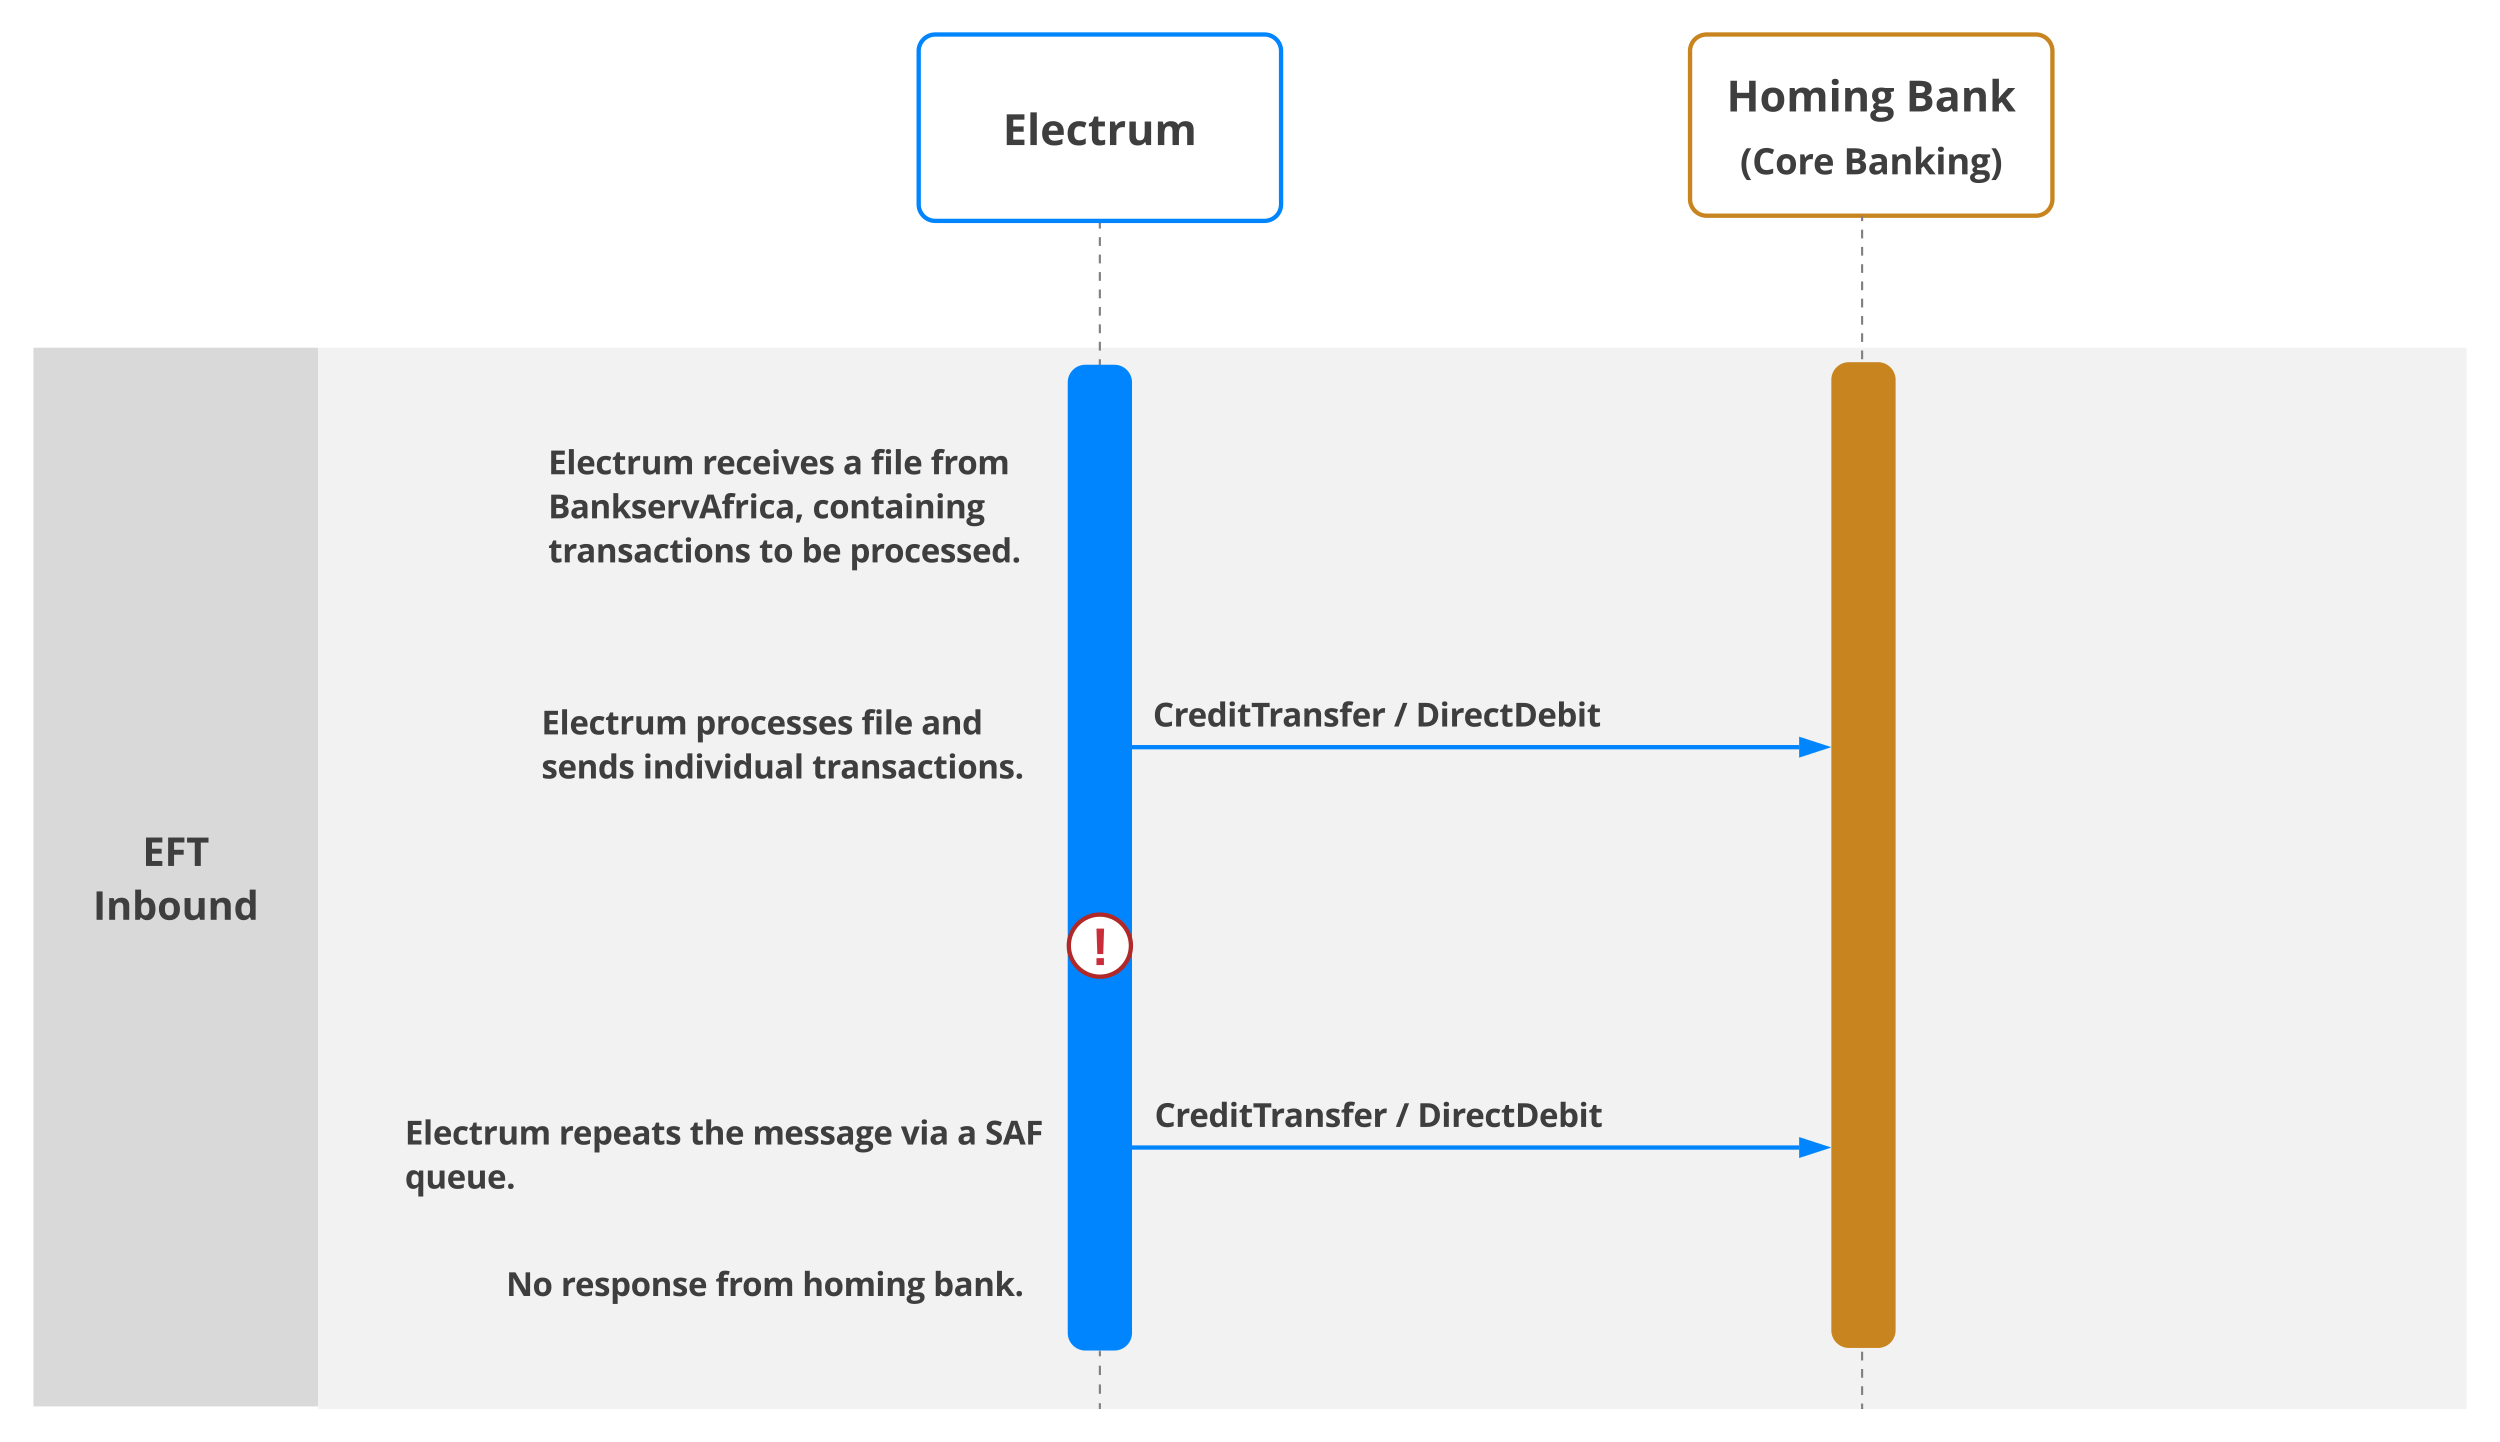 <svg xmlns="http://www.w3.org/2000/svg" xmlns:xlink="http://www.w3.org/1999/xlink" xmlns:lucid="lucid" width="1545.33" height="891.6"><g transform="translate(-523.333 -362.667)" lucid:page-tab-id="souspwKSBTFZo"><path d="M0 0h2486v1870H0z" fill="#fff"/><path d="M1091.2 394.24a10.24 10.24 0 0 1 10.24-10.24h203.52a10.24 10.24 0 0 1 10.24 10.24v94.72a10.24 10.24 0 0 1-10.24 10.24h-203.52a10.24 10.24 0 0 1-10.24-10.24z" stroke="#0085ff" stroke-width="2.67" fill-opacity="0"/><use xlink:href="#a" transform="matrix(1,0,0,1,1111.2,384) translate(32.033 68.345)"/><path d="M544 577.6h176V1232H544z" stroke="#000" stroke-opacity="0" stroke-width="1.33" fill="#d9d9d9"/><use xlink:href="#b" transform="matrix(1,0,0,1,564,577.6) translate(47.369 320.339)"/><use xlink:href="#c" transform="matrix(1,0,0,1,564,577.6) translate(16.819 353.627)"/><path d="M720 577.6h1328v656H720z" stroke="#000" stroke-opacity="0" stroke-width="1.33" fill="#f2f2f2"/><path d="M842.2 588.8h336v172.8h-336z" stroke="#000" stroke-opacity="0" stroke-width="1.33" fill="#fff" fill-opacity="0"/><use xlink:href="#d" transform="matrix(1,0,0,1,862.196,588.8) translate(0 67.022)"/><use xlink:href="#e" transform="matrix(1,0,0,1,862.196,588.8) translate(95.146 67.022)"/><use xlink:href="#f" transform="matrix(1,0,0,1,862.196,588.8) translate(182.178 67.022)"/><use xlink:href="#g" transform="matrix(1,0,0,1,862.196,588.8) translate(199.453 67.022)"/><use xlink:href="#h" transform="matrix(1,0,0,1,862.196,588.8) translate(236.416 67.022)"/><use xlink:href="#i" transform="matrix(1,0,0,1,862.196,588.8) translate(0 94.259)"/><use xlink:href="#j" transform="matrix(1,0,0,1,862.196,588.8) translate(163.369 94.259)"/><use xlink:href="#k" transform="matrix(1,0,0,1,862.196,588.8) translate(0 121.495)"/><use xlink:href="#l" transform="matrix(1,0,0,1,862.196,588.8) translate(130.342 121.495)"/><use xlink:href="#m" transform="matrix(1,0,0,1,862.196,588.8) translate(156.602 121.495)"/><use xlink:href="#n" transform="matrix(1,0,0,1,862.196,588.8) translate(186.27 121.495)"/><path d="M1203.2 1198.13v2.9m0 5.8v5.8m0 5.8v5.8m0 5.8v2.9" stroke="gray" stroke-width="1.33" fill="none"/><path d="M1203.84 1198.15h-1.28v-.68h1.28zM1203.84 1233.6h-1.28v-.68h1.28zM1203.84 587.47h-1.28v-2.7h1.28zm0-8.1h-1.28V574h1.28zm0-10.77h-1.28v-5.4h1.28zm0-10.8h-1.28v-5.38h1.28zm0-10.77h-1.28v-5.4h1.28zm0-10.78h-1.28v-5.4h1.28zm0-10.8h-1.28v-5.38h1.28zm0-10.77h-1.28v-5.4h1.28zm0-10.78h-1.28v-2.7h1.28z" stroke="gray" stroke-width=".05" fill="gray"/><path d="M1203.84 501.22h-1.28v-.7h1.28z" fill="gray"/><path d="M1203.84 501.22h-1.28v-.7h1.28z" stroke="gray" stroke-width=".05" fill="gray"/><path d="M1203.84 588.13h-1.28v-.68h1.28z" fill="gray"/><path d="M1203.84 588.13h-1.28v-.68h1.28z" stroke="gray" stroke-width=".05" fill="gray"/><use xlink:href="#o" transform="matrix(1,0,0,1,1203.2,536.468) translate(0 13.68)"/><path d="M1184 599.04a10.24 10.24 0 0 1 10.24-10.24h17.92a10.24 10.24 0 0 1 10.24 10.24v587.52a10.24 10.24 0 0 1-10.24 10.24h-17.92a10.24 10.24 0 0 1-10.24-10.24z" stroke="#0085ff" stroke-width="1.33" fill="#0085ff"/><path d="M1568 394.24a10.24 10.24 0 0 1 10.24-10.24h203.52a10.24 10.24 0 0 1 10.24 10.24v91.52a10.24 10.24 0 0 1-10.24 10.24h-203.52a10.24 10.24 0 0 1-10.24-10.24z" stroke="#c8841e" stroke-width="2.67" fill-opacity="0"/><use xlink:href="#p" transform="matrix(1,0,0,1,1588,384) translate(2.579 47.582)"/><use xlink:href="#q" transform="matrix(1,0,0,1,1588,384) translate(113.335 47.582)"/><use xlink:href="#r" transform="matrix(1,0,0,1,1588,384) translate(10.896 86.41)"/><use xlink:href="#s" transform="matrix(1,0,0,1,1588,384) translate(74.894 86.41)"/><path d="M1674.98 1232.93h-1.28v-2.66h1.28zm0-8h-1.28v-5.34h1.28zm0-10.67h-1.28v-5.34h1.28zm0-10.67h-1.28v-5.35h1.28zm0-10.68h-1.28v-5.34h1.28zm0-10.67h-1.28v-5.34h1.28zm0-10.67h-1.28v-5.34h1.28zm0-10.67h-1.28v-5.33h1.28zm0-10.66h-1.28v-5.34h1.28zm0-10.67h-1.28v-5.34h1.28zm0-10.67h-1.28v-5.34h1.28zm0-10.68h-1.28v-5.33h1.28zm0-10.66h-1.28v-5.34h1.28zm0-10.68h-1.28v-5.33h1.28zm0-10.67h-1.28v-5.32h1.28zm0-10.66h-1.28v-5.33h1.28zm0-10.67h-1.28v-5.33h1.28zm0-10.67h-1.28v-5.33h1.28zm0-10.67h-1.28v-5.33h1.28zm0-10.67h-1.28v-5.33h1.28zm0-10.67h-1.28v-5.35h1.28zm0-10.68h-1.28v-5.34h1.28zm0-10.67h-1.28v-5.34h1.28zm0-10.67h-1.28v-5.34h1.28zm0-10.67h-1.28v-5.33h1.28zm0-10.66h-1.28v-5.34h1.28zm0-10.67h-1.28v-5.34h1.28zm0-10.67h-1.28v-5.34h1.28zm0-10.67h-1.28v-5.34h1.28zm0-10.67h-1.28v-5.34h1.28zm0-10.67h-1.28v-5.35h1.28zm0-10.7h-1.28v-5.32h1.28zm0-10.66h-1.28v-5.33h1.28zm0-10.67h-1.28v-5.33h1.28zm0-10.67h-1.28v-5.33h1.28zm0-10.67h-1.28v-5.33h1.28zm0-10.67h-1.28v-5.33h1.28zm0-10.67h-1.28v-5.34h1.28zm0-10.68h-1.28v-5.33h1.28zm0-10.67h-1.28v-5.34h1.28zm0-10.67h-1.28v-5.34h1.28zm0-10.67h-1.28v-5.33h1.28zm0-10.66h-1.28v-5.34h1.28zm0-10.67h-1.28v-5.34h1.28zm0-10.67h-1.28v-5.34h1.28zm0-10.67h-1.28v-5.34h1.28zm0-10.67h-1.28v-5.34h1.28zm0-10.67h-1.28v-5.35h1.28zm0-10.7h-1.28v-5.32h1.28zm0-10.65h-1.28v-5.34h1.28zm0-10.68h-1.28v-5.33h1.28zm0-10.67h-1.28v-5.33h1.28zm0-10.67h-1.28v-5.33h1.28zm0-10.67h-1.28v-5.33h1.28zm0-10.67h-1.28v-5.34h1.28zm0-10.68h-1.28v-5.33h1.28zm0-10.67h-1.28v-5.33h1.28zm0-10.67h-1.28v-5.34h1.28zm0-10.67h-1.28v-5.33h1.28zm0-10.66h-1.28v-5.34h1.28zm0-10.67h-1.28v-5.34h1.28zm0-10.67h-1.28v-5.34h1.28zm0-10.67h-1.28v-5.34h1.28zm0-10.67h-1.28v-5.34h1.28zm0-10.67h-1.28v-5.35h1.28zm0-10.68h-1.28v-5.34h1.28zm0-10.67h-1.28V526h1.28zm0-10.68h-1.28v-5.33h1.28zm0-10.66h-1.28v-5.33h1.28zm0-10.67h-1.28v-2.66h1.28z" stroke="gray" stroke-width=".05" fill="gray"/><path d="M1674.98 496.68h-1.28V496h1.28z" stroke="gray" stroke-width=".05" fill="gray"/><path d="M1674.98 1233.6h-1.28v-.68h1.28z" fill="gray"/><path d="M1674.98 1233.6h-1.28v-.68h1.28z" stroke="gray" stroke-width=".05" fill="gray"/><use xlink:href="#o" transform="matrix(1,0,0,1,1674.338,560.935) translate(0 13.68)"/><path d="M1656 597.44a10.24 10.24 0 0 1 10.24-10.24h17.92a10.24 10.24 0 0 1 10.24 10.24v587.52a10.24 10.24 0 0 1-10.24 10.24h-17.92a10.24 10.24 0 0 1-10.24-10.24z" stroke="#c8841e" stroke-width="1.33" fill="#c8841e"/><path d="M838 784h344.4v76.8H838z" stroke="#000" stroke-opacity="0" stroke-width="1.33" fill="#fff" fill-opacity="0"/><use xlink:href="#d" transform="matrix(1,0,0,1,857.992,784) translate(0 32.641)"/><use xlink:href="#t" transform="matrix(1,0,0,1,857.992,784) translate(95.146 32.641)"/><use xlink:href="#g" transform="matrix(1,0,0,1,857.992,784) translate(197.803 32.641)"/><use xlink:href="#u" transform="matrix(1,0,0,1,857.992,784) translate(234.766 32.641)"/><use xlink:href="#v" transform="matrix(1,0,0,1,857.992,784) translate(0 59.877)"/><use xlink:href="#w" transform="matrix(1,0,0,1,857.992,784) translate(62.695 59.877)"/><use xlink:href="#x" transform="matrix(1,0,0,1,857.992,784) translate(167.363 59.877)"/><path d="M1222.4 947.2c0 10.6-8.6 19.2-19.2 19.2s-19.2-8.6-19.2-19.2 8.6-19.2 19.2-19.2 19.2 8.6 19.2 19.2z" stroke="#b02828" stroke-width="2.67" fill="#fff"/><g><use xlink:href="#y" transform="matrix(1,0,0,1,1184,928) translate(14.005 31.222)"/></g><path d="M753.6 1024h447.22v103.4H753.6z" stroke="#000" stroke-opacity="0" stroke-width="1.33" fill="#fff" fill-opacity="0"/><g><use xlink:href="#d" transform="matrix(1,0,0,1,773.6,1024) translate(0 46.141)"/><use xlink:href="#z" transform="matrix(1,0,0,1,773.6,1024) translate(95.146 46.141)"/><use xlink:href="#A" transform="matrix(1,0,0,1,773.6,1024) translate(176.016 46.141)"/><use xlink:href="#B" transform="matrix(1,0,0,1,773.6,1024) translate(214.854 46.141)"/><use xlink:href="#C" transform="matrix(1,0,0,1,773.6,1024) translate(306.582 46.141)"/><use xlink:href="#f" transform="matrix(1,0,0,1,773.6,1024) translate(341.338 46.141)"/><use xlink:href="#D" transform="matrix(1,0,0,1,773.6,1024) translate(358.613 46.141)"/><use xlink:href="#E" transform="matrix(1,0,0,1,773.6,1024) translate(0 73.377)"/></g><path d="M1635.42 1073.3h-416.4v-2.6h416.4z" stroke="#0085ff" stroke-width=".05" fill="#0085ff"/><path d="M1219.07 1073.3h-1.37v-2.6h1.37z" stroke="#0085ff" stroke-width=".05" fill="#0085ff"/><path d="M1651.02 1072l-14.27 4.63v-9.27z" fill="#0085ff"/><path d="M1655.25 1072l-19.8 6.44v-12.88zm-17.2 2.84l8.74-2.84-8.74-2.84z" stroke="#0085ff" stroke-width=".05" fill="#0085ff"/><g><use xlink:href="#o" transform="matrix(1,0,0,1,1436.515,1064.135) translate(0 13.68)"/></g><path d="M1217.03 1024h345.6v54.4h-345.6z" stroke="#000" stroke-opacity="0" stroke-width="1.33" fill="#fff" fill-opacity="0"/><g><use xlink:href="#F" transform="matrix(1,0,0,1,1237.031,1024) translate(0 35.259)"/><use xlink:href="#G" transform="matrix(1,0,0,1,1237.031,1024) translate(148.955 35.259)"/><use xlink:href="#H" transform="matrix(1,0,0,1,1237.031,1024) translate(162.412 35.259)"/></g><path d="M811 1104h398.4v103.4H811z" stroke="#000" stroke-opacity="0" stroke-width="1.33" fill="#fff" fill-opacity="0"/><g><use xlink:href="#I" transform="matrix(1,0,0,1,830.996,1104) translate(0 59.759)"/><use xlink:href="#J" transform="matrix(1,0,0,1,830.996,1104) translate(5.195 59.759)"/><use xlink:href="#K" transform="matrix(1,0,0,1,830.996,1104) translate(39.033 59.759)"/><use xlink:href="#L" transform="matrix(1,0,0,1,830.996,1104) translate(134.609 59.759)"/><use xlink:href="#M" transform="matrix(1,0,0,1,830.996,1104) translate(188.252 59.759)"/><use xlink:href="#N" transform="matrix(1,0,0,1,830.996,1104) translate(269.16 59.759)"/></g><path d="M1635.42 825.82H1218v-2.62h417.42z" stroke="#0085ff" stroke-width=".05" fill="#0085ff"/><path d="M1218.03 825.82h-1.36v-2.62h1.36z" stroke="#0085ff" stroke-width=".05" fill="#0085ff"/><path d="M1651.02 824.5l-14.27 4.64v-9.27z" fill="#0085ff"/><path d="M1655.25 824.5l-19.8 6.44v-12.87zm-17.2 2.84l8.74-2.83-8.74-2.83z" stroke="#0085ff" stroke-width=".05" fill="#0085ff"/><g><use xlink:href="#o" transform="matrix(1,0,0,1,1436,816.642) translate(0 13.68)"/></g><path d="M1216 776.5h345.6v54.4H1216z" stroke="#000" stroke-opacity="0" stroke-width="1.33" fill="#fff" fill-opacity="0"/><g><use xlink:href="#F" transform="matrix(1,0,0,1,1236,776.507) translate(0 35.259)"/><use xlink:href="#G" transform="matrix(1,0,0,1,1236,776.507) translate(148.955 35.259)"/><use xlink:href="#H" transform="matrix(1,0,0,1,1236,776.507) translate(162.412 35.259)"/></g><defs><path fill="#3d3e3d" d="M1026 0H184v-1462h842v254H494v321h495v254H494v377h532V0" id="O"/><path fill="#3d3e3d" d="M465 0H160v-1556h305V0" id="P"/><path fill="#3d3e3d" d="M836-686c0-141-77-236-213-236-140 0-206 98-215 236h428zm223 627C946-4 838 19 666 20 308 22 92-191 92-551c0-356 187-588 529-588 314 0 504 195 501 508v148H401c5 169 104 277 279 276 158-2 261-33 379-88v236" id="Q"/><path fill="#3d3e3d" d="M954-63C853 0 774 20 614 20 266 20 92-171 92-553c0-369 188-586 549-586 129 0 245 25 348 76l-90 236c-84-31-156-66-258-66-159 0-238 113-238 338 0 219 79 328 238 328 137 0 223-38 313-97v261" id="R"/><path fill="#3d3e3d" d="M498-350c-2 85 52 126 133 127 53 0 117-12 192-35v227C747 3 654 20 543 20c-247 0-350-124-350-370v-539H47v-129l168-102 88-236h195v238h313v229H498v539" id="S"/><path fill="#3d3e3d" d="M451-930c71-134 228-244 436-200l-23 286c-220-45-399 61-399 275V0H160v-1118h231l45 188h15" id="T"/><path fill="#3d3e3d" d="M639-223c202 0 242-139 242-369v-526h305V0H952l-41-143h-16C834-43 709 20 551 20c-263 0-397-147-397-409v-729h305v653c1 148 42 242 180 242" id="U"/><path fill="#3d3e3d" d="M1384-895c-176 0-222 133-223 334V0H856v-653c-1-144-37-242-168-242-78 0-135 29-170 86s-53 152-53 283V0H160v-1118h233l41 143h17c56-98 174-164 325-164 167 0 281 55 340 164h27c55-99 179-165 330-164 265 2 385 133 385 410V0h-306v-653c-1-144-37-242-168-242" id="V"/><g id="a"><use transform="matrix(0.013,0,0,0.013,0,0)" xlink:href="#O"/><use transform="matrix(0.013,0,0,0.013,14.935,0)" xlink:href="#P"/><use transform="matrix(0.013,0,0,0.013,23.073,0)" xlink:href="#Q"/><use transform="matrix(0.013,0,0,0.013,38.828,0)" xlink:href="#R"/><use transform="matrix(0.013,0,0,0.013,52.539,0)" xlink:href="#S"/><use transform="matrix(0.013,0,0,0.013,64.115,0)" xlink:href="#T"/><use transform="matrix(0.013,0,0,0.013,76.224,0)" xlink:href="#U"/><use transform="matrix(0.013,0,0,0.013,93.75,0)" xlink:href="#V"/></g><path fill="#3d3e3d" d="M489 0H184v-1462h838v254H489v377h496v253H489V0" id="W"/><path fill="#3d3e3d" d="M748 0H438v-1204H41v-258h1104v258H748V0" id="X"/><g id="b"><use transform="matrix(0.012,0,0,0.012,0,0)" xlink:href="#O"/><use transform="matrix(0.012,0,0,0.012,13.69,0)" xlink:href="#W"/><use transform="matrix(0.012,0,0,0.012,27.106,0)" xlink:href="#X"/></g><path fill="#3d3e3d" d="M184 0v-1462h310V0H184" id="Y"/><path fill="#3d3e3d" d="M795-1139c261-1 398 148 397 410V0H887v-653c-1-148-42-242-180-242-202 0-242 139-242 369V0H160v-1118h233l41 143h17c62-102 185-163 344-164" id="Z"/><path fill="#3d3e3d" d="M782-1139c292 0 422 259 422 578 0 185-39 328-116 429S907 20 774 20c-131 0-234-48-309-143h-21L393 0H160v-1556h305c-3 221 8 361-12 583h12c71-111 177-166 317-166zM465-596c-3 221 29 369 223 369 63 0 110-31 150-87 71-99 72-401-1-498-40-53-88-83-153-83-174 0-216 109-219 299" id="aa"/><path fill="#3d3e3d" d="M633-893c-183 0-230 133-230 332s48 336 232 336c183 0 229-137 229-336s-47-332-231-332zm4-246c347 5 535 225 539 578S978 25 631 20C283 15 96-208 92-561c-4-355 196-583 545-578" id="ab"/><path fill="#3d3e3d" d="M92-557c0-327 132-582 430-582 141 0 248 55 322 164h10c-38-188-18-371-23-581h306V0H903l-59-145h-13C762-35 656 20 514 20 222 20 92-237 92-557zm309 4c0 190 54 330 220 330 191 0 231-123 231-332 0-214-44-336-236-336-161 0-215 151-215 338" id="ac"/><g id="c"><use transform="matrix(0.012,0,0,0.012,0,0)" xlink:href="#Y"/><use transform="matrix(0.012,0,0,0.012,8.092,0)" xlink:href="#Z"/><use transform="matrix(0.012,0,0,0.012,24.158,0)" xlink:href="#aa"/><use transform="matrix(0.012,0,0,0.012,39.627,0)" xlink:href="#ab"/><use transform="matrix(0.012,0,0,0.012,54.761,0)" xlink:href="#U"/><use transform="matrix(0.012,0,0,0.012,70.827,0)" xlink:href="#Z"/><use transform="matrix(0.012,0,0,0.012,86.892,0)" xlink:href="#ac"/></g><g id="d"><use transform="matrix(0.01,0,0,0.01,0,0)" xlink:href="#O"/><use transform="matrix(0.01,0,0,0.01,11.201,0)" xlink:href="#P"/><use transform="matrix(0.01,0,0,0.01,17.305,0)" xlink:href="#Q"/><use transform="matrix(0.01,0,0,0.01,29.121,0)" xlink:href="#R"/><use transform="matrix(0.01,0,0,0.01,39.404,0)" xlink:href="#S"/><use transform="matrix(0.01,0,0,0.01,48.086,0)" xlink:href="#T"/><use transform="matrix(0.01,0,0,0.01,57.168,0)" xlink:href="#U"/><use transform="matrix(0.01,0,0,0.01,70.312,0)" xlink:href="#V"/></g><path fill="#3d3e3d" d="M479-1407c-1 99-61 150-166 150-111 0-166-50-166-150 0-99 55-149 166-149s166 50 166 149zM465 0H160v-1118h305V0" id="ad"/><path fill="#3d3e3d" d="M426 0L0-1118h319l216 637c24 81 39 157 45 229h6c3-64 15-141 45-229l215-637h319L739 0H426" id="ae"/><path fill="#3d3e3d" d="M836-831c-99-39-182-77-306-82-139-6-173 83-92 144 51 39 327 139 383 188 71 62 119 126 119 249C940-74 747 21 463 20 305 20 202 0 94-45v-252c93 45 253 94 379 94 111 0 166-32 166-96 0-68-41-76-98-109-79-46-276-119-333-167-74-61-116-125-116-252 0-368 555-367 836-224" id="af"/><g id="e"><use transform="matrix(0.01,0,0,0.01,0,0)" xlink:href="#T"/><use transform="matrix(0.01,0,0,0.01,8.682,0)" xlink:href="#Q"/><use transform="matrix(0.01,0,0,0.01,20.498,0)" xlink:href="#R"/><use transform="matrix(0.01,0,0,0.01,30.781,0)" xlink:href="#Q"/><use transform="matrix(0.01,0,0,0.01,42.598,0)" xlink:href="#ad"/><use transform="matrix(0.01,0,0,0.01,48.701,0)" xlink:href="#ae"/><use transform="matrix(0.01,0,0,0.01,60.078,0)" xlink:href="#Q"/><use transform="matrix(0.01,0,0,0.01,71.895,0)" xlink:href="#af"/></g><path fill="#3d3e3d" d="M618-1141c286 0 465 117 465 396V0H870l-59-152h-8C704-33 632 18 432 20 216 22 86-113 86-334c0-119 44-202 124-262 109-82 356-99 570-100 11-142-39-219-174-219-89 0-194 27-315 81l-101-206c129-67 271-101 428-101zm-71 938c137 0 235-88 233-223v-92c-190 3-382 4-381 186 0 86 49 129 148 129" id="ag"/><use transform="matrix(0.01,0,0,0.01,0,0)" xlink:href="#ag" id="f"/><path fill="#3d3e3d" d="M637-1325c-111 0-131 91-123 207h264v229H514V0H209v-889H41v-147l168-82c-18-311 94-449 395-449 105 0 199 16 281 47l-78 224c-61-19-118-29-170-29" id="ah"/><g id="g"><use transform="matrix(0.01,0,0,0.01,0,0)" xlink:href="#ah"/><use transform="matrix(0.01,0,0,0.01,7.744,0)" xlink:href="#ad"/><use transform="matrix(0.01,0,0,0.01,13.848,0)" xlink:href="#P"/><use transform="matrix(0.01,0,0,0.01,19.951,0)" xlink:href="#Q"/></g><g id="h"><use transform="matrix(0.01,0,0,0.01,0,0)" xlink:href="#ah"/><use transform="matrix(0.01,0,0,0.01,7.744,0)" xlink:href="#T"/><use transform="matrix(0.01,0,0,0.01,16.426,0)" xlink:href="#ab"/><use transform="matrix(0.01,0,0,0.01,28.809,0)" xlink:href="#V"/></g><path fill="#3d3e3d" d="M1268-424c0 285-235 424-537 424H184v-1462c456 17 1047-96 1047 370 0 167-86 294-225 316v10c175 38 262 140 262 342zm-355-627c0-133-104-157-256-157H494v325h180c151-2 239-31 239-168zM696-256c158 0 250-52 250-199 0-121-87-182-260-182H494v381h202" id="ai"/><path fill="#3d3e3d" d="M453-608l133-170 313-340h344L799-633 1270 0H918L596-453 465-348V0H160v-1556h305v694l-16 254h4" id="aj"/><path fill="#3d3e3d" d="M1079 0L973-348H440L334 0H0l516-1468h379L1413 0h-334zM899-608c-127-415-146-457-192-633-22 85-85 296-189 633h381" id="ak"/><path fill="#3d3e3d" d="M459-215C424-80 366 79 283 264H63c43-177 77-345 101-502h280" id="al"/><g id="i"><use transform="matrix(0.01,0,0,0.01,0,0)" xlink:href="#ai"/><use transform="matrix(0.01,0,0,0.01,13.438,0)" xlink:href="#ag"/><use transform="matrix(0.01,0,0,0.01,25.518,0)" xlink:href="#Z"/><use transform="matrix(0.01,0,0,0.01,38.662,0)" xlink:href="#aj"/><use transform="matrix(0.01,0,0,0.01,51.064,0)" xlink:href="#af"/><use transform="matrix(0.01,0,0,0.01,61.006,0)" xlink:href="#Q"/><use transform="matrix(0.01,0,0,0.01,72.822,0)" xlink:href="#T"/><use transform="matrix(0.01,0,0,0.01,81.904,0)" xlink:href="#ae"/><use transform="matrix(0.01,0,0,0.01,93.281,0)" xlink:href="#ak"/><use transform="matrix(0.01,0,0,0.01,107.08,0)" xlink:href="#ah"/><use transform="matrix(0.01,0,0,0.01,114.824,0)" xlink:href="#T"/><use transform="matrix(0.01,0,0,0.01,123.906,0)" xlink:href="#ad"/><use transform="matrix(0.01,0,0,0.01,130.01,0)" xlink:href="#R"/><use transform="matrix(0.01,0,0,0.01,140.293,0)" xlink:href="#ag"/><use transform="matrix(0.01,0,0,0.01,152.373,0)" xlink:href="#al"/></g><path fill="#3d3e3d" d="M549-1139c43 0 163 15 194 21h390v155l-175 45c32 50 48 106 48 168 2 289-261 415-574 373-89 78-53 146 121 146h190c229-1 375 93 377 311 0 131-55 232-164 304S691 492 487 492c-156 0-275-28-357-82S6 280 6 182C6 26 113-51 254-84c-55-22-119-89-117-162 3-107 68-140 144-190C169-483 89-600 90-756c1-259 185-383 459-383zM467 14c-100-2-199 51-197 144 3 184 368 146 487 90 62-30 93-71 93-123 0-42-19-70-55-87-64-30-222-23-328-24zm82-569c118 0 165-80 166-197 0-135-55-202-166-202-112 0-168 67-168 202 0 117 52 197 168 197" id="am"/><g id="j"><use transform="matrix(0.01,0,0,0.01,0,0)" xlink:href="#R"/><use transform="matrix(0.01,0,0,0.01,10.283,0)" xlink:href="#ab"/><use transform="matrix(0.01,0,0,0.01,22.666,0)" xlink:href="#Z"/><use transform="matrix(0.01,0,0,0.01,35.811,0)" xlink:href="#S"/><use transform="matrix(0.01,0,0,0.01,44.492,0)" xlink:href="#ag"/><use transform="matrix(0.01,0,0,0.01,56.572,0)" xlink:href="#ad"/><use transform="matrix(0.01,0,0,0.01,62.676,0)" xlink:href="#Z"/><use transform="matrix(0.01,0,0,0.01,75.82,0)" xlink:href="#ad"/><use transform="matrix(0.01,0,0,0.01,81.924,0)" xlink:href="#Z"/><use transform="matrix(0.01,0,0,0.01,95.068,0)" xlink:href="#am"/></g><g id="k"><use transform="matrix(0.01,0,0,0.01,0,0)" xlink:href="#S"/><use transform="matrix(0.01,0,0,0.01,8.682,0)" xlink:href="#T"/><use transform="matrix(0.01,0,0,0.01,17.363,0)" xlink:href="#ag"/><use transform="matrix(0.01,0,0,0.01,29.443,0)" xlink:href="#Z"/><use transform="matrix(0.01,0,0,0.01,42.588,0)" xlink:href="#af"/><use transform="matrix(0.01,0,0,0.01,52.529,0)" xlink:href="#ag"/><use transform="matrix(0.01,0,0,0.01,64.609,0)" xlink:href="#R"/><use transform="matrix(0.01,0,0,0.01,74.893,0)" xlink:href="#S"/><use transform="matrix(0.01,0,0,0.01,83.574,0)" xlink:href="#ad"/><use transform="matrix(0.01,0,0,0.01,89.678,0)" xlink:href="#ab"/><use transform="matrix(0.01,0,0,0.01,102.061,0)" xlink:href="#Z"/><use transform="matrix(0.01,0,0,0.01,115.205,0)" xlink:href="#af"/></g><g id="l"><use transform="matrix(0.01,0,0,0.01,0,0)" xlink:href="#S"/><use transform="matrix(0.01,0,0,0.01,8.682,0)" xlink:href="#ab"/></g><g id="m"><use transform="matrix(0.01,0,0,0.01,0,0)" xlink:href="#aa"/><use transform="matrix(0.01,0,0,0.01,12.656,0)" xlink:href="#Q"/></g><path fill="#3d3e3d" d="M782-1139c293 0 422 256 422 578 0 230-70 418-202 512-65 46-141 69-228 69-131 0-234-48-309-143h-16c32 222 9 383 16 615H160v-1610h248l43 145h14c71-111 177-166 317-166zm111 574c0-190-40-330-209-330-184 0-221 128-219 332 2 209 40 336 223 336 137 0 205-113 205-338" id="an"/><path fill="#3d3e3d" d="M293 27c-110 0-177-61-176-170 0-113 63-170 176-170 109-1 174 61 174 170 0 105-67 170-174 170" id="ao"/><g id="n"><use transform="matrix(0.01,0,0,0.01,0,0)" xlink:href="#an"/><use transform="matrix(0.01,0,0,0.01,12.656,0)" xlink:href="#T"/><use transform="matrix(0.01,0,0,0.01,21.338,0)" xlink:href="#ab"/><use transform="matrix(0.01,0,0,0.01,33.721,0)" xlink:href="#R"/><use transform="matrix(0.01,0,0,0.01,44.004,0)" xlink:href="#Q"/><use transform="matrix(0.01,0,0,0.01,55.82,0)" xlink:href="#af"/><use transform="matrix(0.01,0,0,0.01,65.762,0)" xlink:href="#af"/><use transform="matrix(0.01,0,0,0.01,75.703,0)" xlink:href="#Q"/><use transform="matrix(0.01,0,0,0.01,87.52,0)" xlink:href="#ac"/><use transform="matrix(0.01,0,0,0.01,100.176,0)" xlink:href="#ao"/></g><path fill="#3d3e3d" d="M1382 0h-309v-631H494V0H184v-1462h310v573h579v-573h309V0" id="ap"/><g id="p"><use transform="matrix(0.013,0,0,0.013,0,0)" xlink:href="#ap"/><use transform="matrix(0.013,0,0,0.013,20.404,0)" xlink:href="#ab"/><use transform="matrix(0.013,0,0,0.013,36.914,0)" xlink:href="#V"/><use transform="matrix(0.013,0,0,0.013,63.099,0)" xlink:href="#ad"/><use transform="matrix(0.013,0,0,0.013,71.237,0)" xlink:href="#Z"/><use transform="matrix(0.013,0,0,0.013,88.763,0)" xlink:href="#am"/></g><g id="q"><use transform="matrix(0.013,0,0,0.013,0,0)" xlink:href="#ai"/><use transform="matrix(0.013,0,0,0.013,17.917,0)" xlink:href="#ag"/><use transform="matrix(0.013,0,0,0.013,34.023,0)" xlink:href="#Z"/><use transform="matrix(0.013,0,0,0.013,51.549,0)" xlink:href="#aj"/></g><path fill="#3d3e3d" d="M383 324C201 116 82-188 82-561c0-378 120-688 301-901h250c-169 228-285 531-285 899 0 362 119 666 283 887H383" id="aq"/><path fill="#3d3e3d" d="M1133-1128c-95-42-202-97-328-97-258 0-367 218-367 498 0 326 122 489 367 489 103 0 227-26 373-77v260C1058-5 924 20 776 20c-443 0-662-290-657-749 5-455 236-754 686-754 142 0 285 34 428 103" id="ar"/><g id="r"><use transform="matrix(0.011,0,0,0.011,0,0)" xlink:href="#aq"/><use transform="matrix(0.011,0,0,0.011,7.53,0)" xlink:href="#ar"/><use transform="matrix(0.011,0,0,0.011,21.691,0)" xlink:href="#ab"/><use transform="matrix(0.011,0,0,0.011,35.449,0)" xlink:href="#T"/><use transform="matrix(0.011,0,0,0.011,45.095,0)" xlink:href="#Q"/></g><path fill="#3d3e3d" d="M311-1462c182 213 301 524 301 901 0 373-119 679-301 885H63c163-221 283-525 283-887 0-368-116-672-285-899h250" id="as"/><g id="s"><use transform="matrix(0.011,0,0,0.011,0,0)" xlink:href="#ai"/><use transform="matrix(0.011,0,0,0.011,14.931,0)" xlink:href="#ag"/><use transform="matrix(0.011,0,0,0.011,28.353,0)" xlink:href="#Z"/><use transform="matrix(0.011,0,0,0.011,42.958,0)" xlink:href="#aj"/><use transform="matrix(0.011,0,0,0.011,56.738,0)" xlink:href="#ad"/><use transform="matrix(0.011,0,0,0.011,63.52,0)" xlink:href="#Z"/><use transform="matrix(0.011,0,0,0.011,78.125,0)" xlink:href="#am"/><use transform="matrix(0.011,0,0,0.011,90.679,0)" xlink:href="#as"/></g><g id="t"><use transform="matrix(0.01,0,0,0.01,0,0)" xlink:href="#an"/><use transform="matrix(0.01,0,0,0.01,12.656,0)" xlink:href="#T"/><use transform="matrix(0.01,0,0,0.01,21.338,0)" xlink:href="#ab"/><use transform="matrix(0.01,0,0,0.01,33.721,0)" xlink:href="#R"/><use transform="matrix(0.01,0,0,0.01,44.004,0)" xlink:href="#Q"/><use transform="matrix(0.01,0,0,0.01,55.82,0)" xlink:href="#af"/><use transform="matrix(0.01,0,0,0.01,65.762,0)" xlink:href="#af"/><use transform="matrix(0.01,0,0,0.01,75.703,0)" xlink:href="#Q"/><use transform="matrix(0.01,0,0,0.01,87.52,0)" xlink:href="#af"/></g><g id="u"><use transform="matrix(0.01,0,0,0.01,0,0)" xlink:href="#ag"/><use transform="matrix(0.01,0,0,0.01,12.08,0)" xlink:href="#Z"/><use transform="matrix(0.01,0,0,0.01,25.225,0)" xlink:href="#ac"/></g><g id="v"><use transform="matrix(0.01,0,0,0.01,0,0)" xlink:href="#af"/><use transform="matrix(0.01,0,0,0.01,9.941,0)" xlink:href="#Q"/><use transform="matrix(0.01,0,0,0.01,21.758,0)" xlink:href="#Z"/><use transform="matrix(0.01,0,0,0.01,34.902,0)" xlink:href="#ac"/><use transform="matrix(0.01,0,0,0.01,47.559,0)" xlink:href="#af"/></g><g id="w"><use transform="matrix(0.01,0,0,0.01,0,0)" xlink:href="#ad"/><use transform="matrix(0.01,0,0,0.01,6.104,0)" xlink:href="#Z"/><use transform="matrix(0.01,0,0,0.01,19.248,0)" xlink:href="#ac"/><use transform="matrix(0.01,0,0,0.01,31.904,0)" xlink:href="#ad"/><use transform="matrix(0.01,0,0,0.01,38.008,0)" xlink:href="#ae"/><use transform="matrix(0.01,0,0,0.01,49.385,0)" xlink:href="#ad"/><use transform="matrix(0.01,0,0,0.01,55.488,0)" xlink:href="#ac"/><use transform="matrix(0.01,0,0,0.01,68.145,0)" xlink:href="#U"/><use transform="matrix(0.01,0,0,0.01,81.289,0)" xlink:href="#ag"/><use transform="matrix(0.01,0,0,0.01,93.369,0)" xlink:href="#P"/></g><g id="x"><use transform="matrix(0.01,0,0,0.01,0,0)" xlink:href="#S"/><use transform="matrix(0.01,0,0,0.01,8.682,0)" xlink:href="#T"/><use transform="matrix(0.01,0,0,0.01,17.363,0)" xlink:href="#ag"/><use transform="matrix(0.01,0,0,0.01,29.443,0)" xlink:href="#Z"/><use transform="matrix(0.01,0,0,0.01,42.588,0)" xlink:href="#af"/><use transform="matrix(0.01,0,0,0.01,52.529,0)" xlink:href="#ag"/><use transform="matrix(0.01,0,0,0.01,64.609,0)" xlink:href="#R"/><use transform="matrix(0.01,0,0,0.01,74.893,0)" xlink:href="#S"/><use transform="matrix(0.01,0,0,0.01,83.574,0)" xlink:href="#ad"/><use transform="matrix(0.01,0,0,0.01,89.678,0)" xlink:href="#ab"/><use transform="matrix(0.01,0,0,0.01,102.061,0)" xlink:href="#Z"/><use transform="matrix(0.01,0,0,0.01,115.205,0)" xlink:href="#af"/><use transform="matrix(0.01,0,0,0.01,125.146,0)" xlink:href="#ao"/></g><path fill="#c92d39" d="M455-426H225l-32-983h294zM193 0v-270h288V0H193" id="at"/><use transform="matrix(0.016,0,0,0.016,0,0)" xlink:href="#at" id="y"/><g id="z"><use transform="matrix(0.01,0,0,0.01,0,0)" xlink:href="#T"/><use transform="matrix(0.01,0,0,0.01,8.682,0)" xlink:href="#Q"/><use transform="matrix(0.01,0,0,0.01,20.498,0)" xlink:href="#an"/><use transform="matrix(0.01,0,0,0.01,33.154,0)" xlink:href="#Q"/><use transform="matrix(0.01,0,0,0.01,44.971,0)" xlink:href="#ag"/><use transform="matrix(0.01,0,0,0.01,57.051,0)" xlink:href="#S"/><use transform="matrix(0.01,0,0,0.01,65.732,0)" xlink:href="#af"/></g><path fill="#3d3e3d" d="M791-1139c262-1 402 148 401 410V0H887v-653c0-161-60-242-180-242-201 0-242 142-242 369V0H160v-1556h305c-1 210 6 368-14 581h16c68-109 176-164 324-164" id="au"/><g id="A"><use transform="matrix(0.01,0,0,0.01,0,0)" xlink:href="#S"/><use transform="matrix(0.01,0,0,0.01,8.682,0)" xlink:href="#au"/><use transform="matrix(0.01,0,0,0.01,21.826,0)" xlink:href="#Q"/></g><g id="B"><use transform="matrix(0.01,0,0,0.01,0,0)" xlink:href="#V"/><use transform="matrix(0.01,0,0,0.01,19.639,0)" xlink:href="#Q"/><use transform="matrix(0.01,0,0,0.01,31.455,0)" xlink:href="#af"/><use transform="matrix(0.01,0,0,0.01,41.396,0)" xlink:href="#af"/><use transform="matrix(0.01,0,0,0.01,51.338,0)" xlink:href="#ag"/><use transform="matrix(0.01,0,0,0.01,63.418,0)" xlink:href="#am"/><use transform="matrix(0.01,0,0,0.01,74.717,0)" xlink:href="#Q"/></g><g id="C"><use transform="matrix(0.01,0,0,0.01,0,0)" xlink:href="#ae"/><use transform="matrix(0.01,0,0,0.01,11.377,0)" xlink:href="#ad"/><use transform="matrix(0.01,0,0,0.01,17.48,0)" xlink:href="#ag"/></g><path fill="#3d3e3d" d="M596-1225c-134-8-223 103-163 219 11 21 33 41 61 60s93 53 196 102c137 65 230 130 281 196s76 147 76 242c-3 286-231 426-539 426C352 20 214-9 94-68v-288c159 68 260 115 438 120 123 3 211-41 211-155 0-73-44-105-95-141-63-46-329-160-390-220-78-77-147-167-147-315 0-273 208-420 495-416 177 2 298 46 434 103l-100 241c-131-51-199-78-344-86" id="av"/><g id="D"><use transform="matrix(0.01,0,0,0.01,0,0)" xlink:href="#av"/><use transform="matrix(0.01,0,0,0.01,11.016,0)" xlink:href="#ak"/><use transform="matrix(0.01,0,0,0.01,24.814,0)" xlink:href="#W"/></g><path fill="#3d3e3d" d="M403-553c0 196 45 334 220 334 192 0 229-123 229-336s-44-336-234-336c-143 0-215 113-215 338zm428 408C771-45 666 20 514 20 221 20 92-235 92-557c0-325 133-582 428-582 160 0 251 63 324 164h8l27-143h258V492H831c5-223-13-428 13-637h-13" id="aw"/><g id="E"><use transform="matrix(0.01,0,0,0.01,0,0)" xlink:href="#aw"/><use transform="matrix(0.01,0,0,0.01,12.656,0)" xlink:href="#U"/><use transform="matrix(0.01,0,0,0.01,25.801,0)" xlink:href="#Q"/><use transform="matrix(0.01,0,0,0.01,37.617,0)" xlink:href="#U"/><use transform="matrix(0.01,0,0,0.01,50.762,0)" xlink:href="#Q"/><use transform="matrix(0.01,0,0,0.01,62.578,0)" xlink:href="#ao"/></g><g id="F"><use transform="matrix(0.01,0,0,0.01,0,0)" xlink:href="#ar"/><use transform="matrix(0.01,0,0,0.01,12.744,0)" xlink:href="#T"/><use transform="matrix(0.01,0,0,0.01,21.426,0)" xlink:href="#Q"/><use transform="matrix(0.01,0,0,0.01,33.242,0)" xlink:href="#ac"/><use transform="matrix(0.01,0,0,0.01,45.898,0)" xlink:href="#ad"/><use transform="matrix(0.01,0,0,0.01,52.002,0)" xlink:href="#S"/><use transform="matrix(0.01,0,0,0.01,60.684,0)" xlink:href="#X"/><use transform="matrix(0.01,0,0,0.01,71.27,0)" xlink:href="#T"/><use transform="matrix(0.01,0,0,0.01,79.951,0)" xlink:href="#ag"/><use transform="matrix(0.01,0,0,0.01,92.031,0)" xlink:href="#Z"/><use transform="matrix(0.01,0,0,0.01,105.176,0)" xlink:href="#af"/><use transform="matrix(0.01,0,0,0.01,115.117,0)" xlink:href="#ah"/><use transform="matrix(0.01,0,0,0.01,122.861,0)" xlink:href="#Q"/><use transform="matrix(0.01,0,0,0.01,134.678,0)" xlink:href="#T"/></g><path fill="#3d3e3d" d="M836-1462L291 0H14l545-1462h277" id="ax"/><use transform="matrix(0.01,0,0,0.01,0,0)" xlink:href="#ax" id="G"/><path fill="#3d3e3d" d="M643-1462c464-5 754 260 754 717 0 491-297 749-799 745H184v-1462h459zm432 725c0-314-139-471-416-471H494v952h133c299 0 448-160 448-481" id="ay"/><g id="H"><use transform="matrix(0.01,0,0,0.01,0,0)" xlink:href="#ay"/><use transform="matrix(0.01,0,0,0.01,14.805,0)" xlink:href="#ad"/><use transform="matrix(0.01,0,0,0.01,20.908,0)" xlink:href="#T"/><use transform="matrix(0.01,0,0,0.01,29.59,0)" xlink:href="#Q"/><use transform="matrix(0.01,0,0,0.01,41.406,0)" xlink:href="#R"/><use transform="matrix(0.01,0,0,0.01,51.689,0)" xlink:href="#S"/><use transform="matrix(0.01,0,0,0.01,60.371,0)" xlink:href="#ay"/><use transform="matrix(0.01,0,0,0.01,75.176,0)" xlink:href="#Q"/><use transform="matrix(0.01,0,0,0.01,86.992,0)" xlink:href="#aa"/><use transform="matrix(0.01,0,0,0.01,99.648,0)" xlink:href="#ad"/><use transform="matrix(0.01,0,0,0.01,105.752,0)" xlink:href="#S"/></g><path fill="#3d3e3d" d="M1481 0h-394L451-1106h-9c33 431 14 683 19 1106H184v-1462h391l635 1095h7c-26-429-11-678-15-1095h279V0" id="az"/><g id="J"><use transform="matrix(0.01,0,0,0.01,0,0)" xlink:href="#az"/><use transform="matrix(0.01,0,0,0.01,16.26,0)" xlink:href="#ab"/></g><g id="K"><use transform="matrix(0.01,0,0,0.01,0,0)" xlink:href="#T"/><use transform="matrix(0.01,0,0,0.01,8.682,0)" xlink:href="#Q"/><use transform="matrix(0.01,0,0,0.01,20.498,0)" xlink:href="#af"/><use transform="matrix(0.01,0,0,0.01,30.439,0)" xlink:href="#an"/><use transform="matrix(0.01,0,0,0.01,43.096,0)" xlink:href="#ab"/><use transform="matrix(0.01,0,0,0.01,55.479,0)" xlink:href="#Z"/><use transform="matrix(0.01,0,0,0.01,68.623,0)" xlink:href="#af"/><use transform="matrix(0.01,0,0,0.01,78.564,0)" xlink:href="#Q"/></g><g id="L"><use transform="matrix(0.01,0,0,0.01,0,0)" xlink:href="#ah"/><use transform="matrix(0.01,0,0,0.01,7.744,0)" xlink:href="#T"/><use transform="matrix(0.01,0,0,0.01,16.426,0)" xlink:href="#ab"/><use transform="matrix(0.01,0,0,0.01,28.809,0)" xlink:href="#V"/></g><g id="M"><use transform="matrix(0.01,0,0,0.01,0,0)" xlink:href="#au"/><use transform="matrix(0.01,0,0,0.01,13.145,0)" xlink:href="#ab"/><use transform="matrix(0.01,0,0,0.01,25.527,0)" xlink:href="#V"/><use transform="matrix(0.01,0,0,0.01,45.166,0)" xlink:href="#ad"/><use transform="matrix(0.01,0,0,0.01,51.27,0)" xlink:href="#Z"/><use transform="matrix(0.01,0,0,0.01,64.414,0)" xlink:href="#am"/></g><g id="N"><use transform="matrix(0.01,0,0,0.01,0,0)" xlink:href="#aa"/><use transform="matrix(0.01,0,0,0.01,12.656,0)" xlink:href="#ag"/><use transform="matrix(0.01,0,0,0.01,24.736,0)" xlink:href="#Z"/><use transform="matrix(0.01,0,0,0.01,37.881,0)" xlink:href="#aj"/><use transform="matrix(0.01,0,0,0.01,50.283,0)" xlink:href="#ao"/></g></defs></g></svg>